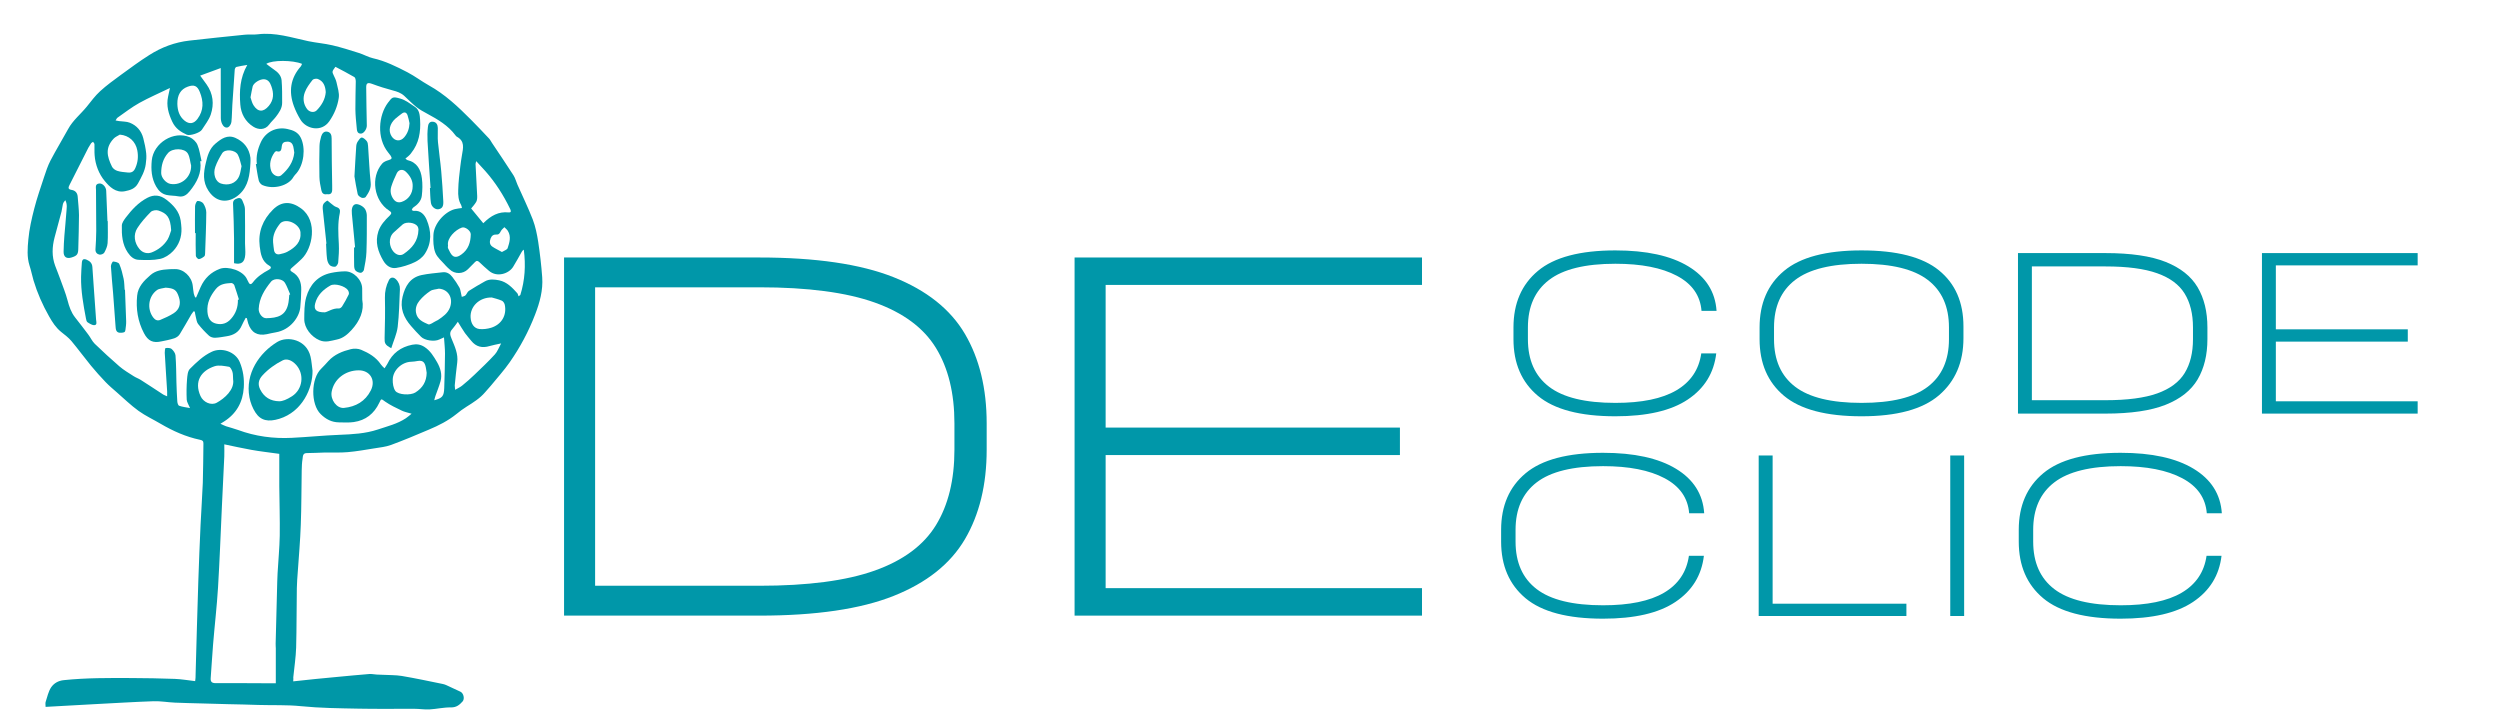 <svg xmlns="http://www.w3.org/2000/svg" xmlns:xlink="http://www.w3.org/1999/xlink" width="1050" viewBox="0 0 787.5 225" height="300" preserveAspectRatio="xMidYMid meet"><defs><g></g></defs><path fill="#0097a7" d="M 92.359 214.629 C 94.723 214.383 96.988 214.117 99.227 213.898 C 101.52 213.652 103.832 213.457 106.121 213.238 C 109.531 212.922 112.941 212.582 116.352 212.312 C 117.082 212.266 117.863 212.434 118.617 212.484 C 119.25 212.531 119.883 212.508 120.52 212.559 C 122.516 212.68 124.562 212.605 126.535 212.922 C 130.871 213.652 135.184 214.578 139.492 215.457 C 140.227 215.602 140.906 215.969 141.59 216.285 C 142.758 216.797 143.902 217.332 145.047 217.891 C 146.023 218.355 146.438 220.109 145.73 220.938 C 144.754 222.031 143.781 222.859 142.051 222.836 C 139.785 222.789 137.52 223.348 135.254 223.469 C 133.695 223.543 132.113 223.273 130.555 223.273 C 124.684 223.25 118.812 223.348 112.941 223.227 C 106.902 223.105 100.812 223.055 94.793 222.445 C 90.289 221.984 85.832 222.203 81.371 222.059 C 78.18 221.934 74.988 221.887 71.801 221.812 C 68.898 221.742 65.977 221.645 63.078 221.57 C 60.422 221.496 57.742 221.449 55.09 221.328 C 52.848 221.23 50.605 220.816 48.363 220.887 C 42.152 221.105 35.941 221.496 29.754 221.812 C 26.809 221.961 23.859 222.129 20.91 222.301 C 18.793 222.422 16.648 222.543 14.359 222.668 C 14.359 222.008 14.238 221.496 14.383 221.082 C 14.895 219.523 15.234 217.82 16.113 216.504 C 16.988 215.238 18.328 214.41 20.156 214.238 C 27.195 213.508 34.262 213.555 41.324 213.582 C 45.906 213.605 50.461 213.676 55.039 213.848 C 57.16 213.922 59.277 214.312 61.469 214.555 C 61.52 214.066 61.594 213.773 61.594 213.457 C 61.617 213.094 61.594 212.727 61.617 212.363 C 61.883 202.617 62.152 192.875 62.469 183.105 C 62.664 177.188 62.906 171.293 63.176 165.371 C 63.371 160.938 63.711 156.531 63.883 152.098 C 64.027 147.98 64.004 143.863 64.078 139.746 C 64.102 138.941 63.785 138.676 62.98 138.527 C 58.57 137.602 54.504 135.777 50.629 133.512 C 48.316 132.145 45.832 131 43.664 129.441 C 41.203 127.664 39.012 125.52 36.723 123.523 C 35.551 122.5 34.359 121.5 33.285 120.379 C 31.68 118.699 30.145 116.996 28.66 115.191 C 26.562 112.633 24.613 109.953 22.496 107.422 C 21.57 106.324 20.375 105.449 19.254 104.547 C 17.598 103.207 16.504 101.504 15.457 99.652 C 13.41 96.047 11.754 92.293 10.559 88.324 C 10.098 86.766 9.805 85.156 9.293 83.621 C 8.441 80.918 8.684 78.141 8.926 75.461 C 9.219 72.172 9.973 68.883 10.801 65.668 C 11.656 62.332 12.801 59.094 13.871 55.805 C 14.457 54.023 15.043 52.246 15.895 50.59 C 17.648 47.23 19.645 43.965 21.473 40.629 C 22.957 37.898 25.395 35.977 27.32 33.613 C 28.684 31.93 29.973 30.152 31.559 28.715 C 33.578 26.863 35.82 25.258 38.035 23.625 C 40.984 21.48 43.934 19.289 47.023 17.34 C 50.875 14.879 55.113 13.297 59.691 12.785 C 65.488 12.125 71.289 11.52 77.109 10.934 C 78.449 10.789 79.789 10.98 81.129 10.812 C 86.66 10.105 91.797 11.836 97.059 12.957 C 99.594 13.492 102.199 13.688 104.707 14.27 C 107.512 14.93 110.285 15.805 113.039 16.684 C 114.551 17.145 115.961 17.996 117.473 18.34 C 121.371 19.215 124.879 20.969 128.363 22.773 C 130.676 23.988 132.797 25.598 135.086 26.891 C 140.176 29.715 144.316 33.637 148.359 37.703 C 150.309 39.652 152.184 41.652 154.062 43.648 C 154.426 44.039 154.672 44.574 154.988 45.035 C 157.254 48.445 159.566 51.809 161.758 55.242 C 162.32 56.121 162.562 57.191 163 58.168 C 164.609 61.82 166.387 65.426 167.824 69.152 C 168.676 71.395 169.164 73.805 169.531 76.168 C 170.09 79.871 170.527 83.598 170.797 87.348 C 171.09 91.441 170.016 95.316 168.555 99.09 C 166.508 104.426 163.828 109.418 160.59 114.07 C 158.762 116.703 156.594 119.066 154.574 121.551 C 154.012 122.23 153.402 122.867 152.82 123.547 C 151.188 125.473 149.066 126.789 146.973 128.102 C 145.852 128.785 144.805 129.59 143.781 130.418 C 141.152 132.535 138.18 134.047 135.086 135.336 C 131.141 137.02 127.191 138.676 123.172 140.16 C 121.516 140.77 119.691 140.941 117.938 141.23 C 115.133 141.672 112.359 142.184 109.531 142.426 C 107.098 142.645 104.66 142.5 102.199 142.547 C 100.348 142.598 98.496 142.719 96.645 142.719 C 95.305 142.719 95.43 143.789 95.305 144.547 C 95.109 145.715 95.062 146.934 95.039 148.152 C 94.941 153.898 94.965 159.648 94.746 165.371 C 94.574 170.293 94.137 175.215 93.797 180.16 C 93.676 181.863 93.527 183.543 93.504 185.25 C 93.406 191.484 93.453 197.723 93.285 203.957 C 93.188 207.102 92.699 210.219 92.383 213.359 C 92.43 213.676 92.406 214.02 92.359 214.629 Z M 53.531 27.719 C 50.117 29.375 46.93 30.738 43.906 32.418 C 41.496 33.758 39.277 35.488 37.012 37.07 C 36.746 37.266 36.625 37.656 36.406 37.949 C 36.77 38.02 37.137 38.094 37.5 38.145 C 38.645 38.312 39.863 38.242 40.887 38.656 C 43.078 39.531 44.516 41.211 45.125 43.5 C 45.539 45.062 45.879 46.668 46.051 48.277 C 46.172 49.422 46.074 50.613 45.906 51.762 C 45.613 53.953 44.516 55.852 43.469 57.777 C 42.52 59.48 41.008 59.895 39.352 60.238 C 36.43 60.82 34.48 58.801 33.02 57.047 C 31.168 54.828 30.023 51.93 29.805 48.887 C 29.707 47.742 29.805 46.57 29.754 45.426 C 29.754 45.16 29.461 44.914 29.316 44.672 C 29.121 44.816 28.852 44.938 28.707 45.109 C 28.391 45.574 28.098 46.059 27.828 46.547 C 25.855 50.445 23.883 54.344 21.91 58.238 C 21.52 59.02 21.301 59.629 22.57 59.824 C 23.641 59.992 24.371 60.699 24.469 61.895 C 24.613 63.844 24.859 65.816 24.883 67.766 C 24.883 71.223 24.738 74.707 24.664 78.191 C 24.641 80.09 24.32 80.555 22.52 81.113 C 20.938 81.602 19.984 80.918 20.035 79.215 C 20.059 77.555 20.156 75.926 20.277 74.27 C 20.449 71.855 20.742 69.469 20.887 67.082 C 20.961 65.766 21.301 64.402 20.57 63.062 C 20.207 63.453 19.938 63.844 19.816 64.305 C 19.621 65.059 19.57 65.887 19.379 66.645 C 18.672 69.371 17.891 72.102 17.184 74.828 C 16.406 77.801 16.285 80.773 17.379 83.719 C 17.914 85.156 18.5 86.57 19.012 88.008 C 19.793 90.199 20.691 92.367 21.277 94.609 C 21.789 96.559 22.398 98.383 23.641 99.969 C 25.027 101.746 26.441 103.547 27.781 105.352 C 28.512 106.301 29 107.469 29.852 108.297 C 32.387 110.734 34.969 113.121 37.621 115.41 C 38.988 116.582 40.57 117.508 42.082 118.48 C 42.785 118.945 43.59 119.211 44.297 119.648 C 46.684 121.16 49.047 122.742 51.41 124.277 C 51.727 124.473 52.094 124.594 52.652 124.84 C 52.652 124.133 52.676 123.695 52.652 123.281 C 52.41 119.234 52.117 115.191 51.898 111.148 C 51.871 110.637 51.996 109.664 52.164 109.637 C 52.773 109.566 53.625 109.566 54.039 109.906 C 54.625 110.418 55.234 111.246 55.285 111.977 C 55.504 114.801 55.504 117.629 55.574 120.453 C 55.648 122.426 55.699 124.398 55.844 126.375 C 55.867 126.883 56.086 127.688 56.43 127.809 C 57.453 128.176 58.57 128.297 59.863 128.543 C 59.426 127.469 58.863 126.691 58.816 125.887 C 58.719 123.766 58.742 121.648 58.914 119.551 C 59.012 118.383 59.109 116.871 59.84 116.168 C 61.91 114.121 64.004 112.051 66.758 110.781 C 69.777 109.371 74.137 110.711 75.527 114.07 C 76.621 116.703 76.965 119.332 76.793 122.086 C 76.5 126.664 74.48 130.32 70.531 132.805 C 70.266 132.973 69.973 133.145 69.438 133.484 C 70.215 133.828 70.68 134.094 71.191 134.266 C 72.434 134.68 73.723 134.973 74.965 135.434 C 80.445 137.457 86.121 138.211 91.922 137.918 C 96.914 137.676 101.906 137.164 106.926 136.969 C 111.02 136.801 115.086 136.605 119.031 135.289 C 122.051 134.266 125.172 133.535 127.875 131.73 C 128.434 131.367 128.922 130.902 129.652 130.32 C 128.363 129.93 127.387 129.758 126.559 129.344 C 124.781 128.492 122.953 127.641 121.348 126.52 C 120.055 125.617 120.152 125.422 119.469 126.883 C 117.84 130.32 115.184 132.414 111.434 132.949 C 109.922 133.168 108.363 133.07 106.805 133.047 C 104.488 133.023 102.664 132.074 101.008 130.441 C 97.84 127.348 97.914 119.234 101.199 116.117 C 101.98 115.363 102.711 114.535 103.441 113.73 C 105.344 111.637 107.875 110.637 110.531 109.98 C 111.531 109.734 112.797 109.785 113.746 110.176 C 116.184 111.195 118.449 112.512 119.98 114.801 C 120.273 115.242 120.688 115.582 121.129 116.02 C 121.492 115.41 121.809 115.047 122.027 114.605 C 123.613 111.27 126.219 109.32 129.848 108.59 C 131.309 108.297 132.527 108.516 133.723 109.297 C 135.547 110.465 136.621 112.293 137.668 114.07 C 138.738 115.922 139.348 117.969 138.762 120.113 C 138.324 121.695 137.691 123.207 137.156 124.742 C 137.008 125.129 136.938 125.543 136.789 126.082 C 139.371 125.375 139.836 124.812 139.934 122.207 C 140.055 118.602 140.152 114.996 140.176 111.391 C 140.176 109.762 139.98 108.102 139.859 106.277 C 139.25 106.543 138.812 106.738 138.348 106.957 C 136.863 107.688 133.793 107.273 132.625 106.082 C 131.527 104.984 130.48 103.863 129.48 102.695 C 127.168 100.039 125.926 97.094 126.805 93.488 C 127.605 90.125 129.191 87.422 132.797 86.645 C 134.965 86.18 137.203 86.035 139.422 85.766 C 140.762 85.594 141.758 86.277 142.516 87.277 C 143.32 88.324 144.074 89.418 144.707 90.566 C 145.023 91.125 145.074 91.832 145.242 92.488 C 145.316 92.828 145.391 93.172 145.461 93.512 C 145.852 93.367 146.316 93.316 146.605 93.051 C 147.02 92.66 147.215 91.953 147.68 91.637 C 149.312 90.566 151.016 89.613 152.723 88.641 C 154.16 87.812 155.742 88.008 157.227 88.301 C 159.664 88.812 161.344 90.566 162.93 92.344 C 163.148 92.586 163.195 93 163.344 93.34 C 163.535 93.195 163.707 93.074 163.902 92.926 C 165.363 88.273 165.633 83.523 165 78.652 C 164.656 78.848 164.461 79.117 164.316 79.383 C 163.414 80.941 162.586 82.551 161.613 84.086 C 160.273 86.203 156.52 87.496 153.988 85.277 C 152.988 84.402 151.965 83.551 151.016 82.598 C 150.48 82.086 150.113 82.039 149.602 82.574 C 148.871 83.355 148.117 84.086 147.387 84.816 C 145.828 86.375 143.246 86.398 141.664 84.891 C 141.223 84.477 140.738 84.086 140.348 83.621 C 139.227 82.309 137.715 81.113 137.133 79.602 C 136.473 77.922 136.449 75.898 136.523 74.023 C 136.645 70.613 139.957 66.766 143.246 65.887 C 143.953 65.695 144.707 65.645 145.512 65.523 C 145.414 65.133 145.391 64.793 145.242 64.547 C 144.391 63.086 144.27 61.504 144.34 59.871 C 144.391 58.582 144.438 57.312 144.586 56.023 C 144.852 53.637 145.098 51.25 145.512 48.887 C 145.902 46.645 146.484 44.453 143.902 43.062 C 143.734 42.965 143.586 42.797 143.465 42.625 C 141.152 39.508 137.887 37.605 134.551 35.805 C 133.379 35.172 132.211 34.539 131.188 33.734 C 129.824 32.637 128.605 31.371 127.312 30.176 C 126.293 29.25 125.074 28.836 123.758 28.496 C 121.566 27.91 119.375 27.23 117.23 26.426 C 115.891 25.938 115.328 26.109 115.355 27.547 C 115.379 31.543 115.477 35.562 115.547 39.555 C 115.574 40.578 114.648 42.039 113.723 42.09 C 112.48 42.137 112.43 41.066 112.359 40.215 C 112.164 38.289 111.969 36.34 111.945 34.414 C 111.918 31.492 112.039 28.594 112.066 25.672 C 112.066 25.184 111.945 24.477 111.625 24.281 C 109.68 23.137 107.633 22.09 105.66 21.043 C 104.562 22.527 104.562 22.578 105.121 23.746 C 105.465 24.453 105.828 25.184 106 25.938 C 106.34 27.57 106.949 29.277 106.707 30.859 C 106.316 33.465 105.316 35.902 103.734 38.191 C 101.25 41.773 96.402 40.652 94.625 37.656 C 93.82 36.316 93.113 34.902 92.578 33.441 C 90.898 28.863 91.457 24.648 94.746 20.922 C 94.941 20.703 95.012 20.383 95.137 20.117 C 92.238 18.898 85.707 18.875 83.883 20.117 C 84.711 20.727 85.465 21.359 86.27 21.895 C 87.535 22.723 88.559 23.797 88.703 25.281 C 88.898 27.645 88.875 30.008 88.875 32.395 C 88.875 34.148 87.875 35.512 86.879 36.828 C 86.246 37.656 85.414 38.363 84.809 39.215 C 83.492 41.016 81.398 40.918 79.812 39.922 C 77.23 38.312 75.914 35.781 75.695 32.93 C 75.379 28.766 75.551 24.551 77.891 20.457 C 76.574 20.676 75.5 20.824 74.453 21.09 C 74.211 21.141 73.969 21.652 73.941 21.945 C 73.676 25.621 73.43 29.301 73.188 33.004 C 73.066 34.805 73.09 36.633 72.895 38.41 C 72.82 39.02 72.359 39.848 71.848 40.09 C 70.996 40.457 70.289 39.75 69.949 38.996 C 69.68 38.434 69.559 37.754 69.559 37.145 C 69.535 32.613 69.535 28.059 69.535 23.527 C 69.535 22.895 69.535 22.262 69.535 21.434 C 67.316 22.262 65.27 23.016 63.055 23.82 C 63.832 24.867 64.465 25.719 65.074 26.598 C 67.145 29.52 67.488 32.785 66.391 36.074 C 65.805 37.801 64.59 39.289 63.59 40.871 C 62.98 41.844 59.84 42.867 58.84 42.43 C 56.891 41.555 55.258 40.457 54.262 38.336 C 53.066 35.781 52.336 33.27 52.945 30.445 C 53.141 29.664 53.309 28.812 53.531 27.719 Z M 86.879 215.238 C 86.879 211.34 86.879 207.781 86.879 204.227 C 86.879 203.738 86.805 203.25 86.828 202.766 C 86.977 197.09 87.121 191.438 87.266 185.762 C 87.316 184.008 87.34 182.277 87.438 180.547 C 87.656 176.602 88.047 172.656 88.121 168.711 C 88.191 163.52 88.023 158.355 87.973 153.168 C 87.949 149.809 87.973 146.445 87.973 142.961 C 84.855 142.523 81.98 142.207 79.133 141.695 C 76.281 141.184 73.457 140.551 70.652 139.965 C 70.652 141.453 70.703 142.598 70.652 143.766 C 70.41 149.027 70.141 154.289 69.898 159.551 C 69.508 168.051 69.191 176.555 68.68 185.055 C 68.316 191.047 67.609 196.992 67.121 202.984 C 66.828 206.539 66.637 210.098 66.367 213.629 C 66.27 214.871 66.855 215.211 68.023 215.188 C 72.238 215.141 76.453 215.211 80.691 215.211 C 82.738 215.238 84.809 215.238 86.879 215.238 Z M 143.367 122.793 C 144.316 122.23 145.074 121.914 145.656 121.402 C 146.973 120.332 148.238 119.211 149.457 118.043 C 151.648 115.945 153.844 113.875 155.887 111.637 C 156.691 110.758 157.129 109.492 157.859 108.176 C 156.352 108.516 155.277 108.688 154.23 109.004 C 151.918 109.711 149.969 109.273 148.434 107.348 C 147.777 106.52 147.07 105.766 146.461 104.914 C 145.707 103.816 145.023 102.648 144.219 101.355 C 143.562 102.258 143.027 103.062 142.395 103.766 C 141.539 104.719 141.785 105.57 142.223 106.641 C 143.223 109.078 144.391 111.465 144.023 114.242 C 143.707 116.629 143.488 118.992 143.246 121.379 C 143.246 121.77 143.32 122.133 143.367 122.793 Z M 152.234 70.32 C 154.645 67.91 157.059 66.594 160.199 66.91 C 161.223 67.008 160.93 66.254 160.637 65.695 C 158.566 61.43 156.035 57.461 152.891 53.902 C 151.992 52.906 151.066 51.906 150.016 50.762 C 149.895 51.273 149.773 51.492 149.797 51.711 C 149.969 55.023 150.164 58.336 150.309 61.648 C 150.336 62.281 150.309 63.039 150.016 63.574 C 149.508 64.449 148.773 65.207 148.41 65.668 C 149.75 67.277 150.969 68.789 152.234 70.32 Z M 112.965 116.652 C 108.777 116.68 105.195 119.383 104.465 123.426 C 104.027 125.91 106.074 128.711 108.363 128.492 C 112.066 128.125 115.062 126.422 116.793 123.012 C 118.473 119.746 116.547 116.629 112.965 116.652 Z M 73.43 119.527 C 73.359 118.555 73.43 117.773 73.211 117.117 C 73.016 116.508 72.578 115.605 72.117 115.531 C 70.629 115.289 68.949 114.926 67.609 115.363 C 63.348 116.773 61.082 120.113 63.152 124.742 C 64.027 126.691 66.465 127.836 68.266 126.859 C 70.75 125.496 73.941 122.719 73.43 119.527 Z M 37.746 42.406 C 37.086 42.82 36.309 43.113 35.797 43.672 C 33.141 46.523 33.629 49.152 35.285 52.516 C 35.578 53.098 36.332 53.637 36.988 53.832 C 38.035 54.172 39.18 54.219 40.277 54.344 C 41.445 54.465 42.18 54.051 42.664 52.855 C 43.445 51.055 43.613 49.301 43.25 47.352 C 42.715 44.574 40.668 42.648 37.746 42.406 Z M 134.402 117.434 C 134.258 116.652 134.207 115.824 133.965 115.07 C 133.574 113.852 132.867 113.512 131.578 113.707 C 130.918 113.805 130.238 113.949 129.578 113.949 C 126.609 114 123.758 116.605 123.711 119.578 C 123.684 120.77 123.879 122.184 124.512 123.109 C 125.438 124.426 129.336 124.57 130.82 123.645 C 133.137 122.207 134.355 120.188 134.402 117.434 Z M 138.25 90.93 C 137.324 91.172 136.277 91.172 135.547 91.66 C 134.305 92.488 133.113 93.512 132.16 94.68 C 131.309 95.703 130.773 97.02 131.043 98.48 C 131.406 100.672 133.234 101.43 134.891 102.16 C 135.449 102.402 136.547 101.477 137.398 101.086 C 137.57 101.016 137.766 100.918 137.934 100.82 C 139.492 99.773 141.027 98.727 141.734 96.875 C 142.832 93.879 141.246 91.148 138.25 90.93 Z M 154.914 93.707 C 150.895 93.633 148.02 96.656 148.238 100.016 C 148.359 102.012 149.336 103.449 151.016 103.645 C 152.211 103.766 153.5 103.598 154.672 103.254 C 157.984 102.234 159.688 99.332 159.008 96.02 C 158.91 95.535 158.496 94.875 158.055 94.707 C 156.863 94.195 155.57 93.902 154.914 93.707 Z M 55.867 32.734 C 55.918 34.805 56.477 36.68 58.184 38.047 C 59.668 39.215 61.082 38.973 62.203 37.461 C 64.223 34.758 64.125 31.906 62.934 28.961 C 62.152 27.012 61.129 26.57 59.133 27.305 C 56.914 28.105 55.82 29.934 55.867 32.734 Z M 78.91 30.664 C 79.156 31.371 79.352 32.344 79.836 33.125 C 81.25 35.367 82.98 35.391 84.684 33.344 C 86.293 31.418 86.27 29.348 85.465 27.133 C 85.074 26.012 84.492 25.062 83.199 24.965 C 81.883 24.867 79.91 26.109 79.594 27.207 C 79.324 28.254 79.18 29.324 78.91 30.664 Z M 102.613 29.031 C 102.492 27.133 101.906 25.574 100.105 24.867 C 99.641 24.695 98.715 24.844 98.449 25.184 C 97.5 26.402 96.523 27.691 96.012 29.105 C 95.355 30.859 95.523 32.758 96.742 34.367 C 97.5 35.34 98.91 35.586 99.738 34.781 C 101.324 33.172 102.441 31.273 102.613 29.031 Z M 141.125 77.312 C 141.125 77.582 141.004 77.969 141.152 78.238 C 141.59 79.066 141.93 80.043 142.613 80.578 C 143.465 81.258 144.512 80.773 145.34 80.164 C 147.531 78.605 148.262 76.34 148.289 73.781 C 148.289 72.684 146.508 71.32 145.488 71.688 C 143.465 72.367 140.711 75.023 141.125 77.312 Z M 158.105 79.383 C 158.836 78.922 159.738 78.676 159.906 78.164 C 160.492 76.387 161.078 74.535 159.98 72.734 C 159.711 72.293 159.25 71.953 158.883 71.562 C 158.496 71.977 158.008 72.32 157.766 72.805 C 157.445 73.414 157.203 73.926 156.398 73.879 C 155.5 73.828 154.891 74.195 154.547 75.098 C 154.184 76.07 154.184 76.996 155.012 77.629 C 155.887 78.262 156.961 78.727 158.105 79.383 Z M 158.105 79.383 " fill-opacity="1" fill-rule="nonzero"></path><path fill="#0097a7" d="M 77.402 100.113 C 76.988 100.918 76.5 101.695 76.16 102.523 C 75.281 104.621 73.602 105.57 71.457 105.91 C 70.215 106.105 68.973 106.348 67.73 106.398 C 67.098 106.422 66.316 106.18 65.855 105.766 C 64.613 104.621 63.445 103.379 62.395 102.039 C 61.957 101.477 61.883 100.625 61.691 99.895 C 61.543 99.332 61.469 98.75 61.348 98.164 C 61.227 98.117 61.105 98.066 61.008 98.043 C 60.766 98.383 60.473 98.699 60.254 99.066 C 59.035 101.113 57.914 103.207 56.648 105.23 C 55.77 106.641 54.137 106.762 52.699 107.152 C 52.117 107.301 51.508 107.371 50.922 107.52 C 48.195 108.152 46.637 107.422 45.344 104.938 C 43.395 101.234 42.785 97.262 43.199 93.148 C 43.469 90.32 45.344 88.422 47.367 86.668 C 49.023 85.207 51.043 84.938 53.141 84.816 C 53.797 84.766 54.43 84.766 55.09 84.766 C 57.793 84.695 60.375 87.082 60.715 90.004 C 60.812 90.809 60.887 91.613 61.031 92.414 C 61.105 92.855 61.324 93.27 61.469 93.684 C 61.566 93.684 61.691 93.684 61.789 93.684 C 62.25 92.586 62.715 91.488 63.199 90.418 C 64.441 87.664 66.441 85.719 69.289 84.668 C 71.75 83.77 76.672 85.18 77.863 88.078 C 77.961 88.348 78.133 88.566 78.254 88.836 C 78.594 89.664 79.105 89.688 79.594 89.031 C 80.934 87.227 82.738 86.008 84.684 84.984 C 85.344 84.645 85.609 84.133 84.906 83.742 C 82.445 82.379 82.102 79.945 81.812 77.605 C 81.25 73.098 82.762 69.227 85.977 66.035 C 88.73 63.281 91.75 63.379 94.867 65.668 C 100.25 69.617 98.426 78.359 94.988 81.602 C 94.016 82.527 93.039 83.426 92.016 84.281 C 91.383 84.793 91.215 85.18 92.016 85.645 C 94.211 86.887 94.941 88.906 94.891 91.27 C 94.867 93.172 94.77 95.07 94.574 96.945 C 94.258 99.82 91.531 103.914 86.852 104.691 C 85.902 104.84 84.953 105.082 84.004 105.277 C 81.078 105.863 79.133 104.742 78.18 101.867 C 78.012 101.332 77.914 100.77 77.766 100.234 C 77.621 100.188 77.523 100.164 77.402 100.113 Z M 74.941 94.438 C 75.039 94.414 75.16 94.363 75.258 94.34 C 74.77 92.828 74.332 91.297 73.797 89.809 C 73.676 89.516 73.188 89.152 72.895 89.152 C 71.066 89.273 69.34 89.371 67.973 91.051 C 66.246 93.195 65.125 95.438 65.344 98.238 C 65.516 100.332 66.367 101.527 68.07 101.941 C 69.898 102.379 71.508 101.891 72.773 100.43 C 74.285 98.75 74.988 96.727 74.941 94.438 Z M 91.117 92.879 L 91.41 92.734 C 90.871 91.516 90.434 90.223 89.754 89.078 C 88.949 87.762 86.367 87.496 85.367 88.738 C 83.344 91.223 81.641 93.949 81.492 97.312 C 81.445 98.699 82.613 100.285 83.883 100.234 C 87.391 100.164 90.168 99.527 90.871 95.266 C 91.02 94.488 91.043 93.684 91.117 92.879 Z M 52.191 90.613 C 51.266 90.855 50.191 90.855 49.461 91.367 C 46.707 93.34 46.246 97.336 48.27 100.016 C 48.852 100.797 49.609 101.137 50.484 100.77 C 51.922 100.164 53.383 99.527 54.699 98.676 C 56.551 97.484 57.039 95.68 56.355 93.609 C 55.625 91.32 54.895 90.809 52.191 90.613 Z M 86.023 76.312 C 86.121 77.168 86.172 77.996 86.316 78.824 C 86.488 79.82 87.168 80.285 88.168 80.066 C 88.949 79.895 89.754 79.699 90.457 79.336 C 93.137 77.898 94.941 76.145 94.648 73.148 C 94.406 70.734 90.75 68.789 88.68 70.031 C 88.484 70.152 88.289 70.32 88.145 70.516 C 86.805 72.223 85.855 74.047 86.023 76.312 Z M 86.023 76.312 " fill-opacity="1" fill-rule="nonzero"></path><path fill="#0097a7" d="M 127.703 49.957 C 128.07 50.25 128.191 50.395 128.312 50.422 C 131.359 51.125 132.551 53.418 132.895 56.168 C 133.137 57.996 133.086 59.871 132.867 61.699 C 132.672 63.332 131.504 64.5 130.141 65.402 C 129.922 65.547 129.848 65.887 129.703 66.156 C 129.895 66.254 130.141 66.449 130.312 66.426 C 132.43 66.203 133.648 67.52 134.355 69.129 C 135.914 72.758 136.059 76.484 133.844 79.918 C 133.086 81.09 131.797 82.062 130.504 82.648 C 128.703 83.477 126.73 84.109 124.781 84.402 C 123.074 84.668 121.688 83.719 120.762 82.16 C 119.055 79.262 118.082 76.242 119.18 72.902 C 119.836 70.906 121.25 69.348 122.758 67.91 C 123.465 67.227 123.367 66.863 122.59 66.352 C 117.766 63.281 116.645 55.828 120.395 51.516 C 120.883 50.957 121.711 50.641 122.469 50.422 C 123.418 50.129 123.586 49.859 123.027 49.008 C 122.832 48.715 122.59 48.422 122.344 48.129 C 118.52 43.477 119.277 36.266 122.199 32.371 C 123.586 30.543 123.684 30.371 126.098 31.055 C 127.754 31.516 129.238 32.688 130.699 33.66 C 132.137 34.609 132.234 36.242 132.332 37.777 C 132.551 41.555 131.992 45.133 129.531 48.203 C 129.117 48.859 128.434 49.324 127.703 49.957 Z M 131.82 72.32 C 131.797 72.199 131.773 71.66 131.527 71.297 C 130.727 70.078 127.973 69.738 126.852 70.688 C 125.902 71.516 124.977 72.367 124.051 73.195 C 122.176 74.902 122.637 77.777 123.93 79.262 C 124.879 80.332 126.145 80.699 127.191 79.969 C 129.75 78.191 131.723 76.023 131.82 72.32 Z M 129.992 58.652 C 130.066 56.898 129.191 55.391 127.875 54.121 C 126.875 53.148 125.559 53.367 124.977 54.586 C 124.344 55.926 123.711 57.312 123.27 58.727 C 122.809 60.188 123.074 61.602 124.027 62.844 C 124.684 63.672 125.512 63.914 126.512 63.598 C 128.605 62.918 130.02 60.992 129.992 58.652 Z M 128.996 38.801 C 128.801 37.949 128.652 37.07 128.363 36.266 C 128.02 35.34 127.34 35.172 126.535 35.805 C 125.879 36.316 125.195 36.805 124.562 37.363 C 122.711 39.02 122.246 41.188 123.344 42.918 C 124.367 44.523 126.145 44.672 127.363 43.211 C 128.434 41.941 128.922 40.48 128.996 38.801 Z M 128.996 38.801 " fill-opacity="1" fill-rule="nonzero"></path><path fill="#0097a7" d="M 98.449 116.777 C 98.52 122.281 95.234 129.688 87.973 131.926 C 84.539 132.973 82.152 132.535 80.473 129.953 C 79.547 128.543 78.887 126.812 78.57 125.156 C 77.184 117.605 81.738 111.125 87.34 107.715 C 90.605 105.742 96.574 106.957 97.816 112.344 C 98.156 113.777 98.23 115.289 98.449 116.777 Z M 87.926 126.398 C 88.973 126.422 90.312 125.887 91.992 124.812 C 95.379 122.621 95.965 117.848 93.234 114.875 C 91.895 113.414 90.289 112.879 89.047 113.512 C 86.633 114.73 84.492 116.266 82.664 118.262 C 81.398 119.648 81.152 121.086 81.98 122.719 C 83.199 125.129 85.223 126.348 87.926 126.398 Z M 87.926 126.398 " fill-opacity="1" fill-rule="nonzero"></path><path fill="#0097a7" d="M 114.113 94.438 C 114.77 97.898 113.332 101.086 110.797 103.891 C 109.508 105.301 108.07 106.57 106.098 106.957 C 104.293 107.324 102.566 108.008 100.641 107.18 C 98.059 106.082 95.816 103.328 95.844 100.504 C 95.867 98.215 95.844 95.828 96.449 93.656 C 97.57 89.711 100.082 86.836 104.32 85.961 C 105.73 85.668 107.195 85.496 108.629 85.473 C 111.359 85.398 114.062 88.152 114.086 90.883 C 114.113 91.906 114.113 92.953 114.113 94.438 Z M 102.348 98.383 C 103.32 98.215 104.879 97.02 106.777 97.164 C 107.098 97.191 107.559 96.824 107.754 96.531 C 108.508 95.316 109.238 94.047 109.848 92.758 C 110.02 92.414 109.848 91.781 109.605 91.418 C 108.727 90.102 105.441 89.152 104.074 89.93 C 101.809 91.223 99.957 92.953 99.277 95.605 C 98.789 97.508 99.543 98.41 102.348 98.383 Z M 102.348 98.383 " fill-opacity="1" fill-rule="nonzero"></path><path fill="#0097a7" d="M 57.16 71.906 C 57.281 74.684 56.355 77.168 54.504 79.117 C 53.434 80.234 51.922 81.234 50.438 81.551 C 48.242 82.016 45.93 81.941 43.664 81.844 C 42.18 81.797 41.082 80.797 40.254 79.555 C 38.5 76.973 38.305 74 38.379 71.027 C 38.402 70.199 39.059 69.297 39.594 68.566 C 41.496 66.082 43.566 63.793 46.418 62.309 C 48.438 61.262 50.387 61.332 52.457 62.941 C 54.699 64.695 56.453 66.594 56.914 69.469 C 57.062 70.297 57.086 71.102 57.16 71.906 Z M 53.918 72.562 C 53.676 68.398 52.578 67.203 49.852 66.301 C 49.168 66.082 48 66.277 47.512 66.742 C 45.953 68.324 44.469 69.98 43.273 71.832 C 41.91 73.953 42.324 76.559 43.957 78.48 C 44.93 79.629 46.391 80.043 47.805 79.504 C 49.898 78.676 51.629 77.312 52.797 75.438 C 53.406 74.391 53.676 73.148 53.918 72.562 Z M 53.918 72.562 " fill-opacity="1" fill-rule="nonzero"></path><path fill="#0097a7" d="M 80.91 51.664 C 80.594 49.203 81.176 46.938 82.199 44.719 C 83.711 41.504 87.023 39.871 90.508 40.629 C 92.336 41.016 93.895 41.625 94.77 43.43 C 96.352 46.719 95.719 51.855 93.383 54.586 C 93.066 54.949 92.699 55.293 92.457 55.707 C 90.945 58.508 86.172 59.797 82.688 58.312 C 82.176 58.094 81.664 57.438 81.52 56.898 C 81.105 55.195 80.887 53.441 80.594 51.688 C 80.715 51.688 80.812 51.688 80.91 51.664 Z M 92.699 48.082 C 92.602 47.422 92.527 46.766 92.383 46.156 C 92.141 45.207 91.602 44.598 90.508 44.621 C 89.461 44.648 88.898 44.938 88.754 46.109 C 88.656 46.887 88.633 48.156 87.098 47.617 C 86.949 47.57 86.586 47.84 86.438 48.059 C 85.246 49.812 84.711 51.711 85.414 53.781 C 85.902 55.219 87.656 56.023 88.582 55.219 C 90.773 53.344 92.406 51.078 92.699 48.082 Z M 92.699 48.082 " fill-opacity="1" fill-rule="nonzero"></path><path fill="#0097a7" d="M 63.078 50.762 C 63.613 54.465 62.008 57.438 59.812 60.164 C 58.938 61.262 57.867 62.188 56.184 61.844 C 54.965 61.602 53.676 61.676 52.457 61.406 C 50.973 61.066 49.996 60.141 49.191 58.75 C 47.707 56.145 47.535 53.391 47.805 50.543 C 48.34 45.035 54.723 41.043 59.789 43.234 C 60.766 43.672 61.789 44.648 62.203 45.645 C 62.883 47.254 63.078 49.055 63.492 50.785 Z M 60.203 52.148 C 59.863 50.883 59.812 49.445 59.156 48.348 C 58.109 46.594 54.359 46.621 52.969 48.156 C 51.336 49.98 50.777 52.176 50.777 54.535 C 50.801 56 52.262 57.656 53.652 57.922 C 57.16 58.555 60.324 55.73 60.203 52.148 Z M 60.203 52.148 " fill-opacity="1" fill-rule="nonzero"></path><path fill="#0097a7" d="M 78.887 51.395 C 78.668 55 78.305 58.555 75.43 61.188 C 72.652 63.746 68.535 64.379 65.711 60.164 C 63.762 57.242 64.125 54.316 64.832 51.32 C 65.344 49.082 65.977 46.816 67.879 45.23 C 69.703 43.695 71.629 42.332 74.137 43.43 C 76.816 44.621 78.496 46.719 78.887 49.688 C 78.961 50.25 78.887 50.836 78.887 51.395 Z M 76.086 52.344 C 75.746 51.25 75.551 49.91 74.941 48.762 C 74.09 47.156 70.898 46.863 69.996 48.254 C 69.145 49.617 68.363 51.055 67.828 52.562 C 67.023 54.781 67.852 57.215 69.559 57.801 C 71.801 58.531 74.309 57.945 75.355 55.438 C 75.723 54.562 75.816 53.562 76.086 52.344 Z M 76.086 52.344 " fill-opacity="1" fill-rule="nonzero"></path><path fill="#0097a7" d="M 135.621 59.215 C 135.305 54.293 134.938 49.371 134.672 44.453 C 134.598 42.965 134.621 41.457 134.793 39.996 C 134.867 39.191 135.184 38.242 136.328 38.336 C 137.473 38.434 137.887 39.312 137.91 40.312 C 137.961 41.797 137.812 43.309 137.961 44.793 C 138.25 47.84 138.715 50.859 138.984 53.902 C 139.273 57.07 139.469 60.262 139.641 63.453 C 139.715 65.059 139.25 65.719 138.105 65.914 C 137.18 66.082 135.938 65.184 135.742 63.914 C 135.5 62.355 135.523 60.773 135.426 59.215 C 135.5 59.215 135.57 59.215 135.621 59.215 Z M 135.621 59.215 " fill-opacity="1" fill-rule="nonzero"></path><path fill="#0097a7" d="M 102.832 76.754 C 102.469 73.488 102.102 70.223 101.785 66.984 C 101.711 66.18 101.543 65.328 101.738 64.574 C 101.883 64.035 102.516 63.551 103.051 63.207 C 103.199 63.113 103.734 63.719 104.125 63.988 C 104.734 64.426 105.293 65.035 105.977 65.23 C 107.023 65.547 107.219 66.203 107.047 67.059 C 106.34 70.297 106.559 73.562 106.73 76.852 C 106.828 78.773 106.707 80.723 106.535 82.672 C 106.488 83.16 106 83.914 105.609 84.012 C 105.051 84.109 104.195 83.891 103.832 83.477 C 103.344 82.965 103.078 82.137 103.004 81.406 C 102.809 79.895 102.809 78.336 102.711 76.801 C 102.711 76.754 102.762 76.754 102.832 76.754 Z M 102.832 76.754 " fill-opacity="1" fill-rule="nonzero"></path><path fill="#0097a7" d="M 123.246 109.688 C 121.25 108.641 121.102 108.102 121.152 106.422 C 121.273 102.234 121.348 98.02 121.25 93.828 C 121.199 91.809 121.613 89.98 122.516 88.227 C 123.004 87.277 123.93 87.203 124.707 87.957 C 125.609 88.836 126.023 89.93 125.973 91.125 C 125.805 95.07 125.73 99.066 125.27 102.988 C 124.977 105.23 123.977 107.371 123.246 109.688 Z M 123.246 109.688 " fill-opacity="1" fill-rule="nonzero"></path><path fill="#0097a7" d="M 111.848 77.922 C 111.504 74.438 111.211 70.93 110.848 67.449 C 110.676 65.816 110.969 64.672 111.871 64.355 C 112.723 64.062 114.574 64.961 115.109 66.059 C 115.379 66.617 115.547 67.277 115.547 67.91 C 115.547 71.758 115.574 75.582 115.426 79.434 C 115.355 81.309 114.988 83.184 114.625 85.035 C 114.551 85.398 113.965 85.961 113.625 85.938 C 113.062 85.91 112.383 85.645 111.992 85.23 C 111.652 84.863 111.555 84.184 111.555 83.645 C 111.504 81.746 111.531 79.848 111.531 77.945 C 111.625 77.945 111.723 77.922 111.848 77.922 Z M 111.848 77.922 " fill-opacity="1" fill-rule="nonzero"></path><path fill="#0097a7" d="M 39.375 91.27 C 39.5 94.582 39.645 97.898 39.742 101.211 C 39.766 102.137 39.621 103.062 39.5 103.988 C 39.426 104.691 38.988 104.742 38.305 104.816 C 36.406 105.008 36.477 103.695 36.379 102.523 C 36.113 99.141 35.895 95.754 35.625 92.344 C 35.406 89.516 35.09 86.715 34.941 83.891 C 34.918 83.379 35.43 82.355 35.648 82.379 C 36.332 82.43 37.355 82.672 37.574 83.16 C 38.207 84.621 38.598 86.203 38.938 87.789 C 39.18 88.934 39.156 90.125 39.254 91.297 C 39.305 91.297 39.352 91.297 39.375 91.27 Z M 39.375 91.27 " fill-opacity="1" fill-rule="nonzero"></path><path fill="#0097a7" d="M 111.652 55.559 C 111.848 52.223 111.992 49.152 112.211 46.086 C 112.234 45.574 112.406 45.012 112.676 44.598 C 113.016 44.086 113.527 43.309 113.941 43.332 C 114.5 43.355 115.109 43.965 115.523 44.453 C 115.816 44.816 115.914 45.426 115.938 45.938 C 116.23 49.812 116.352 53.707 116.766 57.559 C 116.961 59.434 116.086 60.723 115.184 62.062 C 115.012 62.332 114.234 62.43 113.891 62.281 C 113.406 62.062 112.773 61.625 112.676 61.164 C 112.234 59.238 111.945 57.266 111.652 55.559 Z M 111.652 55.559 " fill-opacity="1" fill-rule="nonzero"></path><path fill="#0097a7" d="M 33.945 69.664 C 33.945 71.977 34.043 74.293 33.895 76.582 C 33.824 77.605 33.359 78.652 32.848 79.578 C 32.629 79.969 31.824 80.285 31.363 80.211 C 30.605 80.066 30.023 79.531 30.07 78.555 C 30.191 76.605 30.316 74.684 30.316 72.734 C 30.316 68.445 30.242 64.16 30.242 59.871 C 30.242 59.043 29.875 57.945 31.266 57.801 C 32.289 57.68 33.41 58.871 33.457 60.09 C 33.578 63.281 33.727 66.473 33.848 69.664 C 33.895 69.664 33.918 69.664 33.945 69.664 Z M 33.945 69.664 " fill-opacity="1" fill-rule="nonzero"></path><path fill="#0097a7" d="M 103.004 61.164 C 101.906 61.406 101.395 60.773 101.227 59.922 C 100.934 58.531 100.641 57.145 100.617 55.73 C 100.543 52.492 100.566 49.25 100.641 46.012 C 100.664 44.988 100.883 43.918 101.176 42.941 C 101.469 42.016 102.102 41.211 103.223 41.504 C 104.246 41.773 104.465 42.625 104.465 43.672 C 104.465 48.617 104.562 53.539 104.637 58.484 C 104.637 58.848 104.637 59.215 104.637 59.578 C 104.684 60.75 104.223 61.383 103.004 61.164 Z M 103.004 61.164 " fill-opacity="1" fill-rule="nonzero"></path><path fill="#0097a7" d="M 73.723 82.914 C 73.723 80.309 73.746 77.727 73.723 75.145 C 73.648 71.492 73.602 67.863 73.406 64.207 C 73.359 63.113 73.918 62.793 74.723 62.504 C 75.551 62.188 76.086 62.504 76.379 63.234 C 76.719 64.086 77.156 64.961 77.156 65.84 C 77.23 69.445 77.184 73.051 77.184 76.656 C 77.184 77.875 77.352 79.09 77.254 80.285 C 77.062 82.648 75.988 83.426 73.723 82.914 Z M 73.723 82.914 " fill-opacity="1" fill-rule="nonzero"></path><path fill="#0097a7" d="M 25.539 87.203 C 25.613 85.719 25.637 84.207 25.785 82.723 C 25.883 81.625 26.395 81.406 27.367 81.844 C 28.367 82.281 29.023 82.941 29.098 84.109 C 29.219 86.203 29.391 88.301 29.535 90.418 C 29.777 93.852 30.047 97.262 30.266 100.699 C 30.316 101.332 30.68 102.332 29.754 102.426 C 29.047 102.477 28.246 101.941 27.562 101.504 C 27.27 101.309 27.148 100.746 27.074 100.309 C 26.246 95.973 25.469 91.637 25.539 87.203 Z M 25.539 87.203 " fill-opacity="1" fill-rule="nonzero"></path><path fill="#0097a7" d="M 61.422 73.414 C 61.422 70.59 61.375 67.766 61.445 64.938 C 61.469 64.355 61.91 63.332 62.227 63.305 C 62.836 63.258 63.734 63.621 64.051 64.109 C 64.562 64.914 64.977 65.961 64.977 66.91 C 64.953 71.199 64.758 75.484 64.613 79.75 C 64.613 80.113 64.562 80.602 64.32 80.773 C 63.832 81.16 63.223 81.551 62.641 81.625 C 62.348 81.648 61.691 80.969 61.691 80.578 C 61.594 78.191 61.641 75.828 61.641 73.441 C 61.566 73.414 61.496 73.414 61.422 73.414 Z M 61.422 73.414 " fill-opacity="1" fill-rule="nonzero"></path><g fill="#0097a9" fill-opacity="1"><g transform="translate(469.994, 130.284)"><g><path d="M 38.859 0.844 C 27.734 0.844 19.598 -1.301 14.453 -5.594 C 9.316 -9.895 6.75 -15.844 6.75 -23.438 L 6.75 -27.141 C 6.75 -34.723 9.316 -40.66 14.453 -44.953 C 19.598 -49.254 27.734 -51.406 38.859 -51.406 C 48.629 -51.406 56.281 -49.734 61.812 -46.391 C 67.352 -43.047 70.32 -38.367 70.719 -32.359 L 65.984 -32.359 C 65.598 -37.191 63.016 -40.875 58.234 -43.406 C 53.461 -45.938 47.004 -47.203 38.859 -47.203 C 29.359 -47.203 22.391 -45.5 17.953 -42.094 C 13.516 -38.695 11.297 -33.711 11.297 -27.141 L 11.297 -23.438 C 11.297 -16.852 13.516 -11.863 17.953 -8.469 C 22.391 -5.07 29.359 -3.375 38.859 -3.375 C 47.172 -3.375 53.57 -4.691 58.062 -7.328 C 62.562 -9.973 65.176 -13.852 65.906 -18.969 L 70.625 -18.969 C 69.895 -12.781 66.898 -7.93 61.641 -4.422 C 56.391 -0.91 48.797 0.844 38.859 0.844 Z M 38.859 0.844 "></path></g></g></g><g fill="#0097a9" fill-opacity="1"><g transform="translate(547.518, 130.284)"><g><path d="M 38.859 0.844 C 27.734 0.844 19.598 -1.301 14.453 -5.594 C 9.316 -9.895 6.75 -15.844 6.75 -23.438 L 6.75 -27.141 C 6.75 -34.723 9.316 -40.66 14.453 -44.953 C 19.598 -49.254 27.734 -51.406 38.859 -51.406 C 49.984 -51.406 58.113 -49.312 63.25 -45.125 C 68.395 -40.945 70.969 -35.062 70.969 -27.469 L 70.969 -23.766 C 70.969 -16.18 68.395 -10.18 63.25 -5.766 C 58.113 -1.359 49.984 0.844 38.859 0.844 Z M 38.859 -3.375 C 48.348 -3.375 55.312 -5.07 59.75 -8.469 C 64.188 -11.863 66.406 -16.852 66.406 -23.438 L 66.406 -27.141 C 66.406 -33.711 64.188 -38.695 59.75 -42.094 C 55.312 -45.5 48.348 -47.203 38.859 -47.203 C 29.359 -47.203 22.391 -45.5 17.953 -42.094 C 13.516 -38.695 11.297 -33.711 11.297 -27.141 L 11.297 -23.438 C 11.297 -16.852 13.516 -11.863 17.953 -8.469 C 22.391 -5.07 29.359 -3.375 38.859 -3.375 Z M 38.859 -3.375 "></path></g></g></g><g fill="#0097a9" fill-opacity="1"><g transform="translate(625.211, 130.284)"><g><path d="M 38.016 -50.562 C 45.992 -50.562 52.312 -49.633 56.969 -47.781 C 61.633 -45.926 64.992 -43.258 67.047 -39.781 C 69.098 -36.301 70.125 -32.086 70.125 -27.141 L 70.125 -23.438 C 70.125 -18.488 69.098 -14.27 67.047 -10.781 C 64.992 -7.301 61.633 -4.633 56.969 -2.781 C 52.312 -0.926 45.992 0 38.016 0 L 10.453 0 L 10.453 -50.562 Z M 65.578 -23.438 L 65.578 -27.141 C 65.578 -31.41 64.703 -34.961 62.953 -37.797 C 61.211 -40.641 58.332 -42.773 54.312 -44.203 C 50.301 -45.641 44.867 -46.359 38.016 -46.359 L 14.828 -46.359 L 14.828 -4.219 L 38.016 -4.219 C 44.867 -4.219 50.301 -4.93 54.312 -6.359 C 58.332 -7.797 61.211 -9.93 62.953 -12.766 C 64.703 -15.609 65.578 -19.164 65.578 -23.438 Z M 65.578 -23.438 "></path></g></g></g><g fill="#0097a9" fill-opacity="1"><g transform="translate(702.062, 130.284)"><g><path d="M 59.5 -46.688 L 14.828 -46.688 L 14.828 -26.547 L 56.391 -26.547 L 56.391 -22.672 L 14.828 -22.672 L 14.828 -3.875 L 59.5 -3.875 L 59.5 0 L 10.453 0 L 10.453 -50.562 L 59.5 -50.562 Z M 59.5 -46.688 "></path></g></g></g><g fill="#0097a9" fill-opacity="1"><g transform="translate(154.365, 193.922)"><g><path d="M 84.797 -112.812 C 102.598 -112.812 116.703 -110.742 127.109 -106.609 C 137.516 -102.473 145.004 -96.52 149.578 -88.75 C 154.148 -80.977 156.438 -71.578 156.438 -60.547 L 156.438 -52.266 C 156.438 -41.234 154.148 -31.832 149.578 -24.062 C 145.004 -16.289 137.516 -10.336 127.109 -6.203 C 116.703 -2.066 102.598 0 84.797 0 L 23.312 0 L 23.312 -112.812 Z M 146.281 -52.266 L 146.281 -60.547 C 146.281 -70.078 144.336 -78.004 140.453 -84.328 C 136.566 -90.66 130.141 -95.426 121.172 -98.625 C 112.211 -101.82 100.086 -103.422 84.797 -103.422 L 33.094 -103.422 L 33.094 -9.406 L 84.797 -9.406 C 100.086 -9.406 112.211 -11 121.172 -14.188 C 130.141 -17.383 136.566 -22.148 140.453 -28.484 C 144.336 -34.816 146.281 -42.742 146.281 -52.266 Z M 146.281 -52.266 "></path></g></g></g><g fill="#0097a9" fill-opacity="1"><g transform="translate(466.103, 194.04)"><g><path d="M 38.859 0.844 C 27.734 0.844 19.598 -1.301 14.453 -5.594 C 9.316 -9.895 6.75 -15.844 6.75 -23.438 L 6.75 -27.141 C 6.75 -34.723 9.316 -40.66 14.453 -44.953 C 19.598 -49.254 27.734 -51.406 38.859 -51.406 C 48.629 -51.406 56.281 -49.734 61.812 -46.391 C 67.352 -43.047 70.32 -38.367 70.719 -32.359 L 65.984 -32.359 C 65.598 -37.191 63.016 -40.875 58.234 -43.406 C 53.461 -45.938 47.004 -47.203 38.859 -47.203 C 29.359 -47.203 22.391 -45.5 17.953 -42.094 C 13.516 -38.695 11.297 -33.711 11.297 -27.141 L 11.297 -23.438 C 11.297 -16.852 13.516 -11.863 17.953 -8.469 C 22.391 -5.07 29.359 -3.375 38.859 -3.375 C 47.172 -3.375 53.57 -4.691 58.062 -7.328 C 62.562 -9.973 65.176 -13.852 65.906 -18.969 L 70.625 -18.969 C 69.895 -12.781 66.898 -7.93 61.641 -4.422 C 56.391 -0.91 48.797 0.844 38.859 0.844 Z M 38.859 0.844 "></path></g></g></g><g fill="#0097a9" fill-opacity="1"><g transform="translate(543.627, 194.04)"><g><path d="M 14.75 -50.562 L 14.75 -3.875 L 56.891 -3.875 L 56.891 0 L 10.359 0 L 10.359 -50.562 Z M 14.75 -50.562 "></path></g></g></g><g fill="#0097a9" fill-opacity="1"><g transform="translate(603.877, 194.04)"><g><path d="M 10.453 0 L 10.453 -50.562 L 14.828 -50.562 L 14.828 0 Z M 10.453 0 "></path></g></g></g><g fill="#0097a9" fill-opacity="1"><g transform="translate(629.157, 194.04)"><g><path d="M 38.859 0.844 C 27.734 0.844 19.598 -1.301 14.453 -5.594 C 9.316 -9.895 6.75 -15.844 6.75 -23.438 L 6.75 -27.141 C 6.75 -34.723 9.316 -40.66 14.453 -44.953 C 19.598 -49.254 27.734 -51.406 38.859 -51.406 C 48.629 -51.406 56.281 -49.734 61.812 -46.391 C 67.352 -43.047 70.32 -38.367 70.719 -32.359 L 65.984 -32.359 C 65.598 -37.191 63.016 -40.875 58.234 -43.406 C 53.461 -45.938 47.004 -47.203 38.859 -47.203 C 29.359 -47.203 22.391 -45.5 17.953 -42.094 C 13.516 -38.695 11.297 -33.711 11.297 -27.141 L 11.297 -23.438 C 11.297 -16.852 13.516 -11.863 17.953 -8.469 C 22.391 -5.07 29.359 -3.375 38.859 -3.375 C 47.172 -3.375 53.57 -4.691 58.062 -7.328 C 62.562 -9.973 65.176 -13.852 65.906 -18.969 L 70.625 -18.969 C 69.895 -12.781 66.898 -7.93 61.641 -4.422 C 56.391 -0.91 48.797 0.844 38.859 0.844 Z M 38.859 0.844 "></path></g></g></g><g fill="#0097a9" fill-opacity="1"><g transform="translate(315.179, 193.922)"><g><path d="M 132.75 -104.172 L 33.094 -104.172 L 33.094 -59.234 L 125.797 -59.234 L 125.797 -50.578 L 33.094 -50.578 L 33.094 -8.656 L 132.75 -8.656 L 132.75 0 L 23.312 0 L 23.312 -112.812 L 132.75 -112.812 Z M 132.75 -104.172 "></path></g></g></g></svg>